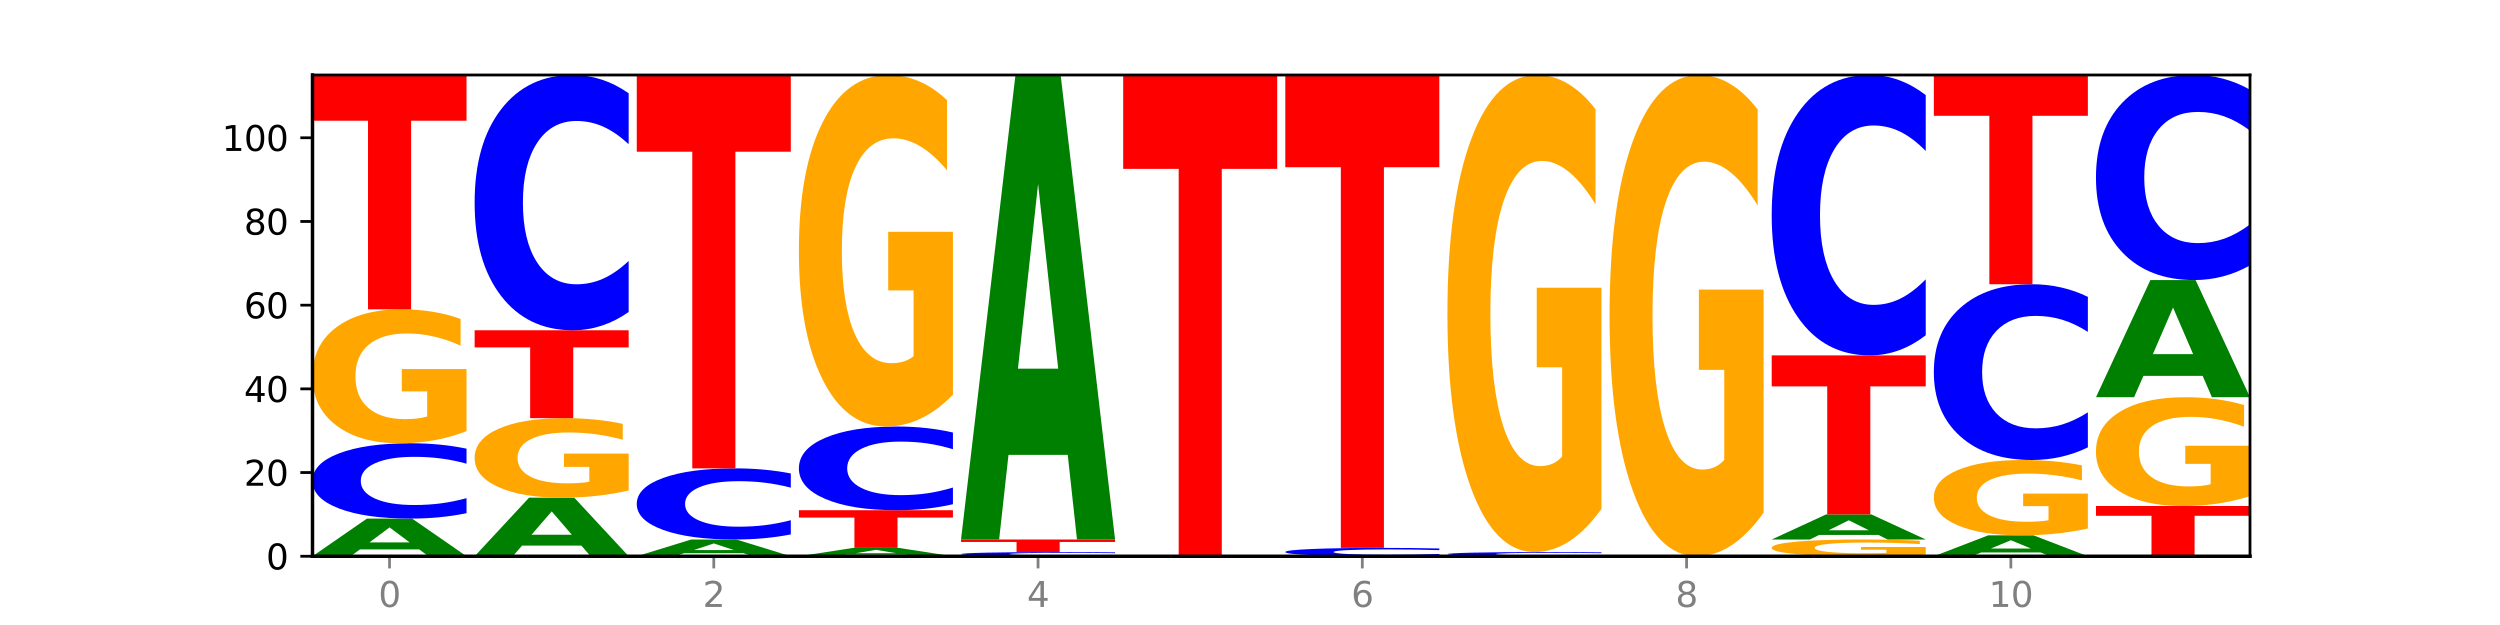 <?xml version="1.0" encoding="utf-8" standalone="no"?>
<!DOCTYPE svg PUBLIC "-//W3C//DTD SVG 1.1//EN"
  "http://www.w3.org/Graphics/SVG/1.1/DTD/svg11.dtd">
<svg xmlns:xlink="http://www.w3.org/1999/xlink" width="720pt" height="180pt" viewBox="0 0 720 180" xmlns="http://www.w3.org/2000/svg" version="1.1">
 <defs>
  <style type="text/css">*{stroke-linejoin: round; stroke-linecap: butt}</style>
 </defs>
 <g id="figure_1">
  <g id="patch_1">
   <path d="M 0 180 
L 720 180 
L 720 0 
L 0 0 
z
" style="fill: #ffffff"/>
  </g>
  <g id="axes_1">
   <g id="patch_2">
    <path d="M 90 160.2 
L 648 160.2 
L 648 21.6 
L 90 21.6 
z
" style="fill: #ffffff"/>
   </g>
   <g id="line2d_1">
    <path d="M 90 160.2 
L 648 160.2 
" clip-path="url(#p649b872905)" style="fill: none; stroke: #000000; stroke-width: 0.5; stroke-linecap: square"/>
   </g>
   <g id="patch_3">
    <path d="M 120.728 158.224 
L 103.668 158.224 
L 100.974 160.2 
L 90 160.2 
L 105.672 149.353 
L 118.687 149.353 
L 134.36 160.2 
L 123.395 160.2 
L 120.728 158.224 
z
M 106.389 156.211 
L 117.98 156.211 
L 112.194 151.896 
L 106.389 156.211 
z
" clip-path="url(#p649b872905)" style="fill: #008000"/>
   </g>
   <g id="patch_4">
    <path d="M 134.36 147.798 
Q 130.649 148.569 126.637 148.959 
Q 122.624 149.353 118.254 149.353 
Q 105.222 149.353 97.611 146.431 
Q 90 143.509 90 138.513 
Q 90 133.498 97.611 130.581 
Q 105.222 127.659 118.254 127.659 
Q 122.624 127.659 126.637 128.053 
Q 130.649 128.443 134.36 129.214 
L 134.36 133.539 
Q 130.616 132.517 126.983 132.042 
Q 123.351 131.567 119.339 131.567 
Q 112.141 131.567 108.017 133.418 
Q 103.904 135.264 103.904 138.513 
Q 103.904 141.748 108.017 143.599 
Q 112.141 145.445 119.339 145.445 
Q 123.351 145.445 126.983 144.97 
Q 130.616 144.491 134.36 143.469 
L 134.36 147.798 
z
" clip-path="url(#p649b872905)" style="fill: #0000ff"/>
   </g>
   <g id="patch_5">
    <path d="M 134.36 124.17 
Q 129.886 125.914 125.074 126.791 
Q 120.263 127.659 115.133 127.659 
Q 103.541 127.659 96.77 122.465 
Q 90 117.271 90 108.388 
Q 90 99.401 96.89 94.247 
Q 103.789 89.092 115.789 89.092 
Q 120.412 89.092 124.647 89.793 
Q 128.892 90.486 132.65 91.857 
L 132.65 99.545 
Q 128.773 97.784 124.935 96.916 
Q 121.098 96.039 117.24 96.039 
Q 110.102 96.039 106.235 99.242 
Q 102.367 102.436 102.367 108.388 
Q 102.367 114.283 106.096 117.502 
Q 109.824 120.712 116.684 120.712 
Q 118.553 120.712 120.153 120.529 
Q 121.754 120.338 123.026 119.939 
L 123.026 112.722 
L 115.719 112.722 
L 115.719 106.292 
L 134.36 106.292 
L 134.36 124.17 
z
" clip-path="url(#p649b872905)" style="fill: #ffa600"/>
   </g>
   <g id="patch_6">
    <path d="M 90 21.6 
L 134.36 21.6 
L 134.36 34.763 
L 118.401 34.763 
L 118.401 89.092 
L 105.99 89.092 
L 105.99 34.763 
L 90 34.763 
L 90 21.6 
z
" clip-path="url(#p649b872905)" style="fill: #ff0000"/>
   </g>
   <g id="patch_7">
    <path d="M 167.423 157.126 
L 150.363 157.126 
L 147.669 160.2 
L 136.695 160.2 
L 152.367 143.327 
L 165.382 143.327 
L 181.054 160.2 
L 170.089 160.2 
L 167.423 157.126 
z
M 153.083 153.995 
L 164.675 153.995 
L 158.888 147.283 
L 153.083 153.995 
z
" clip-path="url(#p649b872905)" style="fill: #008000"/>
   </g>
   <g id="patch_8">
    <path d="M 181.054 141.255 
Q 176.581 142.291 171.769 142.811 
Q 166.957 143.327 161.827 143.327 
Q 150.235 143.327 143.465 140.243 
Q 136.695 137.159 136.695 131.884 
Q 136.695 126.549 143.584 123.488 
Q 150.484 120.428 162.483 120.428 
Q 167.106 120.428 171.341 120.844 
Q 175.586 121.256 179.344 122.069 
L 179.344 126.634 
Q 175.467 125.589 171.63 125.073 
Q 167.792 124.553 163.935 124.553 
Q 156.797 124.553 152.929 126.454 
Q 149.062 128.351 149.062 131.884 
Q 149.062 135.385 152.79 137.296 
Q 156.518 139.202 163.378 139.202 
Q 165.247 139.202 166.848 139.093 
Q 168.448 138.98 169.721 138.743 
L 169.721 134.458 
L 162.414 134.458 
L 162.414 130.64 
L 181.054 130.64 
L 181.054 141.255 
z
" clip-path="url(#p649b872905)" style="fill: #ffa600"/>
   </g>
   <g id="patch_9">
    <path d="M 136.695 95.118 
L 181.054 95.118 
L 181.054 100.054 
L 165.095 100.054 
L 165.095 120.428 
L 152.685 120.428 
L 152.685 100.054 
L 136.695 100.054 
L 136.695 95.118 
z
" clip-path="url(#p649b872905)" style="fill: #ff0000"/>
   </g>
   <g id="patch_10">
    <path d="M 181.054 89.849 
Q 177.344 92.461 173.331 93.782 
Q 169.319 95.118 164.949 95.118 
Q 151.917 95.118 144.306 85.217 
Q 136.695 75.315 136.695 58.382 
Q 136.695 41.388 144.306 31.502 
Q 151.917 21.6 164.949 21.6 
Q 169.319 21.6 173.331 22.936 
Q 177.344 24.258 181.054 26.87 
L 181.054 41.525 
Q 177.31 38.062 173.678 36.452 
Q 170.045 34.843 166.033 34.843 
Q 158.835 34.843 154.711 41.115 
Q 150.598 47.372 150.598 58.382 
Q 150.598 69.347 154.711 75.619 
Q 158.835 81.876 166.033 81.876 
Q 170.045 81.876 173.678 80.266 
Q 177.31 78.641 181.054 75.178 
L 181.054 89.849 
z
" clip-path="url(#p649b872905)" style="fill: #0000ff"/>
   </g>
   <g id="patch_11">
    <path d="M 214.117 159.322 
L 197.057 159.322 
L 194.363 160.2 
L 183.389 160.2 
L 199.062 155.379 
L 212.077 155.379 
L 227.749 160.2 
L 216.784 160.2 
L 214.117 159.322 
z
M 199.778 158.427 
L 211.369 158.427 
L 205.583 156.509 
L 199.778 158.427 
z
" clip-path="url(#p649b872905)" style="fill: #008000"/>
   </g>
   <g id="patch_12">
    <path d="M 227.749 153.911 
Q 224.038 154.638 220.026 155.007 
Q 216.014 155.379 211.644 155.379 
Q 198.612 155.379 191 152.62 
Q 183.389 149.86 183.389 145.141 
Q 183.389 140.405 191 137.65 
Q 198.612 134.89 211.644 134.89 
Q 216.014 134.89 220.026 135.263 
Q 224.038 135.631 227.749 136.359 
L 227.749 140.443 
Q 224.005 139.478 220.372 139.03 
Q 216.74 138.581 212.728 138.581 
Q 205.53 138.581 201.406 140.329 
Q 197.293 142.073 197.293 145.141 
Q 197.293 148.197 201.406 149.945 
Q 205.53 151.689 212.728 151.689 
Q 216.74 151.689 220.372 151.24 
Q 224.005 150.787 227.749 149.822 
L 227.749 153.911 
z
" clip-path="url(#p649b872905)" style="fill: #0000ff"/>
   </g>
   <g id="patch_13">
    <path d="M 183.389 21.6 
L 227.749 21.6 
L 227.749 43.695 
L 211.79 43.695 
L 211.79 134.89 
L 199.379 134.89 
L 199.379 43.695 
L 183.389 43.695 
L 183.389 21.6 
z
" clip-path="url(#p649b872905)" style="fill: #ff0000"/>
   </g>
   <g id="patch_14">
    <path d="M 260.812 159.761 
L 243.752 159.761 
L 241.058 160.2 
L 230.084 160.2 
L 245.756 157.79 
L 258.771 157.79 
L 274.444 160.2 
L 263.478 160.2 
L 260.812 159.761 
z
M 246.473 159.314 
L 258.064 159.314 
L 252.277 158.355 
L 246.473 159.314 
z
" clip-path="url(#p649b872905)" style="fill: #008000"/>
   </g>
   <g id="patch_15">
    <path d="M 230.084 146.943 
L 274.444 146.943 
L 274.444 149.058 
L 258.484 149.058 
L 258.484 157.79 
L 246.074 157.79 
L 246.074 149.058 
L 230.084 149.058 
L 230.084 146.943 
z
" clip-path="url(#p649b872905)" style="fill: #ff0000"/>
   </g>
   <g id="patch_16">
    <path d="M 274.444 145.215 
Q 270.733 146.071 266.721 146.504 
Q 262.708 146.943 258.338 146.943 
Q 245.306 146.943 237.695 143.696 
Q 230.084 140.45 230.084 134.898 
Q 230.084 129.326 237.695 126.085 
Q 245.306 122.838 258.338 122.838 
Q 262.708 122.838 266.721 123.276 
Q 270.733 123.71 274.444 124.566 
L 274.444 129.371 
Q 270.699 128.236 267.067 127.708 
Q 263.435 127.18 259.422 127.18 
Q 252.224 127.18 248.1 129.237 
Q 243.987 131.288 243.987 134.898 
Q 243.987 138.493 248.1 140.549 
Q 252.224 142.601 259.422 142.601 
Q 263.435 142.601 267.067 142.073 
Q 270.699 141.54 274.444 140.405 
L 274.444 145.215 
z
" clip-path="url(#p649b872905)" style="fill: #0000ff"/>
   </g>
   <g id="patch_17">
    <path d="M 274.444 113.679 
Q 269.97 118.258 265.158 120.559 
Q 260.346 122.838 255.216 122.838 
Q 243.624 122.838 236.854 109.203 
Q 230.084 95.568 230.084 72.25 
Q 230.084 48.661 236.973 35.131 
Q 243.873 21.6 255.872 21.6 
Q 260.495 21.6 264.73 23.44 
Q 268.976 25.26 272.734 28.857 
L 272.734 49.037 
Q 268.856 44.416 265.019 42.136 
Q 261.181 39.836 257.324 39.836 
Q 250.186 39.836 246.318 48.243 
Q 242.451 56.629 242.451 72.25 
Q 242.451 87.726 246.179 96.175 
Q 249.907 104.602 256.767 104.602 
Q 258.636 104.602 260.237 104.121 
Q 261.837 103.62 263.11 102.574 
L 263.11 83.627 
L 255.803 83.627 
L 255.803 66.75 
L 274.444 66.75 
L 274.444 113.679 
z
" clip-path="url(#p649b872905)" style="fill: #ffa600"/>
   </g>
   <g id="patch_18">
    <path d="M 321.138 160.114 
Q 317.427 160.156 313.415 160.178 
Q 309.403 160.2 305.033 160.2 
Q 292.001 160.2 284.389 160.038 
Q 276.778 159.875 276.778 159.598 
Q 276.778 159.319 284.389 159.157 
Q 292.001 158.995 305.033 158.995 
Q 309.403 158.995 313.415 159.017 
Q 317.427 159.038 321.138 159.081 
L 321.138 159.321 
Q 317.394 159.265 313.762 159.238 
Q 310.129 159.212 306.117 159.212 
Q 298.919 159.212 294.795 159.315 
Q 290.682 159.417 290.682 159.598 
Q 290.682 159.778 294.795 159.88 
Q 298.919 159.983 306.117 159.983 
Q 310.129 159.983 313.762 159.957 
Q 317.394 159.93 321.138 159.873 
L 321.138 160.114 
z
" clip-path="url(#p649b872905)" style="fill: #0000ff"/>
   </g>
   <g id="patch_19">
    <path d="M 276.778 155.379 
L 321.138 155.379 
L 321.138 156.084 
L 305.179 156.084 
L 305.179 158.995 
L 292.768 158.995 
L 292.768 156.084 
L 276.778 156.084 
L 276.778 155.379 
z
" clip-path="url(#p649b872905)" style="fill: #ff0000"/>
   </g>
   <g id="patch_20">
    <path d="M 307.506 131.009 
L 290.446 131.009 
L 287.753 155.379 
L 276.778 155.379 
L 292.451 21.6 
L 305.466 21.6 
L 321.138 155.379 
L 310.173 155.379 
L 307.506 131.009 
z
M 293.167 106.18 
L 304.758 106.18 
L 298.972 52.966 
L 293.167 106.18 
z
" clip-path="url(#p649b872905)" style="fill: #008000"/>
   </g>
   <g id="patch_21">
    <path d="M 323.473 21.6 
L 367.833 21.6 
L 367.833 48.631 
L 351.873 48.631 
L 351.873 160.2 
L 339.463 160.2 
L 339.463 48.631 
L 323.473 48.631 
L 323.473 21.6 
z
" clip-path="url(#p649b872905)" style="fill: #ff0000"/>
   </g>
   <g id="patch_22">
    <path d="M 414.527 160.027 
Q 410.817 160.113 406.804 160.156 
Q 402.792 160.2 398.422 160.2 
Q 385.39 160.2 377.779 159.875 
Q 370.167 159.551 370.167 158.996 
Q 370.167 158.438 377.779 158.114 
Q 385.39 157.79 398.422 157.79 
Q 402.792 157.79 406.804 157.833 
Q 410.817 157.877 414.527 157.962 
L 414.527 158.443 
Q 410.783 158.329 407.151 158.277 
Q 403.518 158.224 399.506 158.224 
Q 392.308 158.224 388.184 158.429 
Q 384.071 158.635 384.071 158.996 
Q 384.071 159.355 388.184 159.561 
Q 392.308 159.766 399.506 159.766 
Q 403.518 159.766 407.151 159.713 
Q 410.783 159.66 414.527 159.546 
L 414.527 160.027 
z
" clip-path="url(#p649b872905)" style="fill: #0000ff"/>
   </g>
   <g id="patch_23">
    <path d="M 370.167 21.6 
L 414.527 21.6 
L 414.527 48.161 
L 398.568 48.161 
L 398.568 157.79 
L 386.158 157.79 
L 386.158 48.161 
L 370.167 48.161 
L 370.167 21.6 
z
" clip-path="url(#p649b872905)" style="fill: #ff0000"/>
   </g>
   <g id="patch_24">
    <path d="M 461.222 160.114 
Q 457.511 160.156 453.499 160.178 
Q 449.486 160.2 445.116 160.2 
Q 432.084 160.2 424.473 160.038 
Q 416.862 159.875 416.862 159.598 
Q 416.862 159.319 424.473 159.157 
Q 432.084 158.995 445.116 158.995 
Q 449.486 158.995 453.499 159.017 
Q 457.511 159.038 461.222 159.081 
L 461.222 159.321 
Q 457.478 159.265 453.845 159.238 
Q 450.213 159.212 446.2 159.212 
Q 439.003 159.212 434.879 159.315 
Q 430.766 159.417 430.766 159.598 
Q 430.766 159.778 434.879 159.88 
Q 439.003 159.983 446.2 159.983 
Q 450.213 159.983 453.845 159.957 
Q 457.478 159.93 461.222 159.873 
L 461.222 160.114 
z
" clip-path="url(#p649b872905)" style="fill: #0000ff"/>
   </g>
   <g id="patch_25">
    <path d="M 461.222 146.564 
Q 456.748 152.779 451.936 155.901 
Q 447.124 158.995 441.995 158.995 
Q 430.403 158.995 423.632 140.49 
Q 416.862 121.985 416.862 90.34 
Q 416.862 58.326 423.752 39.963 
Q 430.651 21.6 442.651 21.6 
Q 447.274 21.6 451.509 24.098 
Q 455.754 26.567 459.512 31.448 
L 459.512 58.837 
Q 455.635 52.564 451.797 49.471 
Q 447.96 46.349 444.102 46.349 
Q 436.964 46.349 433.097 57.758 
Q 429.229 69.139 429.229 90.34 
Q 429.229 111.342 432.958 122.808 
Q 436.686 134.246 443.545 134.246 
Q 445.414 134.246 447.015 133.593 
Q 448.616 132.912 449.888 131.493 
L 449.888 105.779 
L 442.581 105.779 
L 442.581 82.876 
L 461.222 82.876 
L 461.222 146.564 
z
" clip-path="url(#p649b872905)" style="fill: #ffa600"/>
   </g>
   <g id="patch_26">
    <path d="M 507.916 147.66 
Q 503.443 153.93 498.631 157.079 
Q 493.819 160.2 488.689 160.2 
Q 477.097 160.2 470.327 141.533 
Q 463.556 122.866 463.556 90.943 
Q 463.556 58.648 470.446 40.124 
Q 477.346 21.6 489.345 21.6 
Q 493.968 21.6 498.203 24.119 
Q 502.448 26.61 506.206 31.535 
L 506.206 59.163 
Q 502.329 52.836 498.492 49.715 
Q 494.654 46.566 490.797 46.566 
Q 483.659 46.566 479.791 58.075 
Q 475.924 69.556 475.924 90.943 
Q 475.924 112.129 479.652 123.696 
Q 483.38 135.234 490.24 135.234 
Q 492.109 135.234 493.71 134.576 
Q 495.31 133.889 496.583 132.457 
L 496.583 106.518 
L 489.276 106.518 
L 489.276 83.413 
L 507.916 83.413 
L 507.916 147.66 
z
" clip-path="url(#p649b872905)" style="fill: #ffa600"/>
   </g>
   <g id="patch_27">
    <path d="M 554.611 159.764 
Q 550.137 159.982 545.325 160.091 
Q 540.514 160.2 535.384 160.2 
Q 523.792 160.2 517.021 159.551 
Q 510.251 158.901 510.251 157.791 
Q 510.251 156.668 517.141 156.023 
Q 524.04 155.379 536.04 155.379 
Q 540.663 155.379 544.898 155.467 
Q 549.143 155.553 552.901 155.725 
L 552.901 156.686 
Q 549.024 156.466 545.186 156.357 
Q 541.349 156.248 537.491 156.248 
Q 530.353 156.248 526.486 156.648 
Q 522.619 157.047 522.619 157.791 
Q 522.619 158.528 526.347 158.93 
Q 530.075 159.332 536.935 159.332 
Q 538.804 159.332 540.404 159.309 
Q 542.005 159.285 543.277 159.235 
L 543.277 158.333 
L 535.97 158.333 
L 535.97 157.529 
L 554.611 157.529 
L 554.611 159.764 
z
" clip-path="url(#p649b872905)" style="fill: #ffa600"/>
   </g>
   <g id="patch_28">
    <path d="M 540.979 154.062 
L 523.919 154.062 
L 521.225 155.379 
L 510.251 155.379 
L 525.923 148.148 
L 538.938 148.148 
L 554.611 155.379 
L 543.646 155.379 
L 540.979 154.062 
z
M 526.64 152.72 
L 538.231 152.72 
L 532.445 149.843 
L 526.64 152.72 
z
" clip-path="url(#p649b872905)" style="fill: #008000"/>
   </g>
   <g id="patch_29">
    <path d="M 510.251 102.35 
L 554.611 102.35 
L 554.611 111.282 
L 538.652 111.282 
L 538.652 148.148 
L 526.241 148.148 
L 526.241 111.282 
L 510.251 111.282 
L 510.251 102.35 
z
" clip-path="url(#p649b872905)" style="fill: #ff0000"/>
   </g>
   <g id="patch_30">
    <path d="M 554.611 96.561 
Q 550.9 99.431 546.888 100.882 
Q 542.875 102.35 538.505 102.35 
Q 525.474 102.35 517.862 91.474 
Q 510.251 80.598 510.251 62 
Q 510.251 43.334 517.862 32.476 
Q 525.474 21.6 538.505 21.6 
Q 542.875 21.6 546.888 23.068 
Q 550.9 24.519 554.611 27.388 
L 554.611 43.485 
Q 550.867 39.681 547.234 37.913 
Q 543.602 36.145 539.59 36.145 
Q 532.392 36.145 528.268 43.034 
Q 524.155 49.907 524.155 62 
Q 524.155 74.043 528.268 80.932 
Q 532.392 87.804 539.59 87.804 
Q 543.602 87.804 547.234 86.036 
Q 550.867 84.251 554.611 80.448 
L 554.611 96.561 
z
" clip-path="url(#p649b872905)" style="fill: #0000ff"/>
   </g>
   <g id="patch_31">
    <path d="M 587.674 159.102 
L 570.614 159.102 
L 567.92 160.2 
L 556.946 160.2 
L 572.618 154.174 
L 585.633 154.174 
L 601.305 160.2 
L 590.34 160.2 
L 587.674 159.102 
z
M 573.335 157.984 
L 584.926 157.984 
L 579.139 155.587 
L 573.335 157.984 
z
" clip-path="url(#p649b872905)" style="fill: #008000"/>
   </g>
   <g id="patch_32">
    <path d="M 601.305 152.211 
Q 596.832 153.193 592.02 153.685 
Q 587.208 154.174 582.078 154.174 
Q 570.486 154.174 563.716 151.252 
Q 556.946 148.33 556.946 143.334 
Q 556.946 138.279 563.835 135.379 
Q 570.735 132.48 582.734 132.48 
Q 587.357 132.48 591.592 132.874 
Q 595.838 133.264 599.595 134.035 
L 599.595 138.359 
Q 595.718 137.369 591.881 136.881 
Q 588.043 136.388 584.186 136.388 
Q 577.048 136.388 573.18 138.189 
Q 569.313 139.986 569.313 143.334 
Q 569.313 146.65 573.041 148.46 
Q 576.769 150.266 583.629 150.266 
Q 585.498 150.266 587.099 150.163 
Q 588.699 150.056 589.972 149.832 
L 589.972 145.771 
L 582.665 145.771 
L 582.665 142.155 
L 601.305 142.155 
L 601.305 152.211 
z
" clip-path="url(#p649b872905)" style="fill: #ffa600"/>
   </g>
   <g id="patch_33">
    <path d="M 601.305 128.852 
Q 597.595 130.65 593.582 131.56 
Q 589.57 132.48 585.2 132.48 
Q 572.168 132.48 564.557 125.662 
Q 556.946 118.845 556.946 107.186 
Q 556.946 95.485 564.557 88.678 
Q 572.168 81.861 585.2 81.861 
Q 589.57 81.861 593.582 82.781 
Q 597.595 83.691 601.305 85.489 
L 601.305 95.58 
Q 597.561 93.196 593.929 92.087 
Q 590.297 90.979 586.284 90.979 
Q 579.086 90.979 574.962 95.297 
Q 570.849 99.605 570.849 107.186 
Q 570.849 114.736 574.962 119.054 
Q 579.086 123.362 586.284 123.362 
Q 590.297 123.362 593.929 122.254 
Q 597.561 121.135 601.305 118.751 
L 601.305 128.852 
z
" clip-path="url(#p649b872905)" style="fill: #0000ff"/>
   </g>
   <g id="patch_34">
    <path d="M 556.946 21.6 
L 601.305 21.6 
L 601.305 33.353 
L 585.346 33.353 
L 585.346 81.861 
L 572.936 81.861 
L 572.936 33.353 
L 556.946 33.353 
L 556.946 21.6 
z
" clip-path="url(#p649b872905)" style="fill: #ff0000"/>
   </g>
   <g id="patch_35">
    <path d="M 603.64 145.737 
L 648 145.737 
L 648 148.558 
L 632.041 148.558 
L 632.041 160.2 
L 619.63 160.2 
L 619.63 148.558 
L 603.64 148.558 
L 603.64 145.737 
z
" clip-path="url(#p649b872905)" style="fill: #ff0000"/>
   </g>
   <g id="patch_36">
    <path d="M 648 142.902 
Q 643.526 144.32 638.714 145.032 
Q 633.903 145.737 628.773 145.737 
Q 617.181 145.737 610.41 141.517 
Q 603.64 137.297 603.64 130.079 
Q 603.64 122.778 610.53 118.59 
Q 617.429 114.402 629.429 114.402 
Q 634.052 114.402 638.287 114.971 
Q 642.532 115.535 646.29 116.648 
L 646.29 122.894 
Q 642.413 121.464 638.575 120.758 
Q 634.738 120.046 630.88 120.046 
Q 623.742 120.046 619.875 122.648 
Q 616.008 125.244 616.008 130.079 
Q 616.008 134.869 619.736 137.484 
Q 623.464 140.093 630.324 140.093 
Q 632.193 140.093 633.793 139.944 
Q 635.394 139.789 636.666 139.465 
L 636.666 133.601 
L 629.359 133.601 
L 629.359 128.377 
L 648 128.377 
L 648 142.902 
z
" clip-path="url(#p649b872905)" style="fill: #ffa600"/>
   </g>
   <g id="patch_37">
    <path d="M 634.368 108.254 
L 617.308 108.254 
L 614.614 114.402 
L 603.64 114.402 
L 619.313 80.656 
L 632.328 80.656 
L 648 114.402 
L 637.035 114.402 
L 634.368 108.254 
z
M 620.029 101.991 
L 631.62 101.991 
L 625.834 88.568 
L 620.029 101.991 
z
" clip-path="url(#p649b872905)" style="fill: #008000"/>
   </g>
   <g id="patch_38">
    <path d="M 648 76.423 
Q 644.289 78.521 640.277 79.582 
Q 636.265 80.656 631.895 80.656 
Q 618.863 80.656 611.251 72.702 
Q 603.64 64.748 603.64 51.146 
Q 603.64 37.495 611.251 29.554 
Q 618.863 21.6 631.895 21.6 
Q 636.265 21.6 640.277 22.674 
Q 644.289 23.735 648 25.833 
L 648 37.605 
Q 644.256 34.824 640.623 33.531 
Q 636.991 32.238 632.979 32.238 
Q 625.781 32.238 621.657 37.276 
Q 617.544 42.302 617.544 51.146 
Q 617.544 59.954 621.657 64.992 
Q 625.781 70.018 632.979 70.018 
Q 636.991 70.018 640.623 68.725 
Q 644.256 67.42 648 64.638 
L 648 76.423 
z
" clip-path="url(#p649b872905)" style="fill: #0000ff"/>
   </g>
   <g id="matplotlib.axis_1">
    <g id="xtick_1">
     <g id="line2d_2">
      <defs>
       <path id="mb39452431b" d="M 0 0 
L 0 3.5 
" style="stroke: #808080; stroke-width: 0.8"/>
      </defs>
      <g>
       <use xlink:href="#mb39452431b" x="112.18" y="160.2" style="fill: #808080; stroke: #808080; stroke-width: 0.8"/>
      </g>
     </g>
     <g id="text_1">
      <!-- 0 -->
      <g style="fill: #808080" transform="translate(108.999 174.798) scale(0.1 -0.1)">
       <defs>
        <path id="DejaVuSans-30" d="M 2034 4250 
Q 1547 4250 1301 3770 
Q 1056 3291 1056 2328 
Q 1056 1369 1301 889 
Q 1547 409 2034 409 
Q 2525 409 2770 889 
Q 3016 1369 3016 2328 
Q 3016 3291 2770 3770 
Q 2525 4250 2034 4250 
z
M 2034 4750 
Q 2819 4750 3233 4129 
Q 3647 3509 3647 2328 
Q 3647 1150 3233 529 
Q 2819 -91 2034 -91 
Q 1250 -91 836 529 
Q 422 1150 422 2328 
Q 422 3509 836 4129 
Q 1250 4750 2034 4750 
z
" transform="scale(0.016)"/>
       </defs>
       <use xlink:href="#DejaVuSans-30"/>
      </g>
     </g>
    </g>
    <g id="xtick_2">
     <g id="line2d_3">
      <g>
       <use xlink:href="#mb39452431b" x="205.569" y="160.2" style="fill: #808080; stroke: #808080; stroke-width: 0.8"/>
      </g>
     </g>
     <g id="text_2">
      <!-- 2 -->
      <g style="fill: #808080" transform="translate(202.388 174.798) scale(0.1 -0.1)">
       <defs>
        <path id="DejaVuSans-32" d="M 1228 531 
L 3431 531 
L 3431 0 
L 469 0 
L 469 531 
Q 828 903 1448 1529 
Q 2069 2156 2228 2338 
Q 2531 2678 2651 2914 
Q 2772 3150 2772 3378 
Q 2772 3750 2511 3984 
Q 2250 4219 1831 4219 
Q 1534 4219 1204 4116 
Q 875 4013 500 3803 
L 500 4441 
Q 881 4594 1212 4672 
Q 1544 4750 1819 4750 
Q 2544 4750 2975 4387 
Q 3406 4025 3406 3419 
Q 3406 3131 3298 2873 
Q 3191 2616 2906 2266 
Q 2828 2175 2409 1742 
Q 1991 1309 1228 531 
z
" transform="scale(0.016)"/>
       </defs>
       <use xlink:href="#DejaVuSans-32"/>
      </g>
     </g>
    </g>
    <g id="xtick_3">
     <g id="line2d_4">
      <g>
       <use xlink:href="#mb39452431b" x="298.958" y="160.2" style="fill: #808080; stroke: #808080; stroke-width: 0.8"/>
      </g>
     </g>
     <g id="text_3">
      <!-- 4 -->
      <g style="fill: #808080" transform="translate(295.777 174.798) scale(0.1 -0.1)">
       <defs>
        <path id="DejaVuSans-34" d="M 2419 4116 
L 825 1625 
L 2419 1625 
L 2419 4116 
z
M 2253 4666 
L 3047 4666 
L 3047 1625 
L 3713 1625 
L 3713 1100 
L 3047 1100 
L 3047 0 
L 2419 0 
L 2419 1100 
L 313 1100 
L 313 1709 
L 2253 4666 
z
" transform="scale(0.016)"/>
       </defs>
       <use xlink:href="#DejaVuSans-34"/>
      </g>
     </g>
    </g>
    <g id="xtick_4">
     <g id="line2d_5">
      <g>
       <use xlink:href="#mb39452431b" x="392.347" y="160.2" style="fill: #808080; stroke: #808080; stroke-width: 0.8"/>
      </g>
     </g>
     <g id="text_4">
      <!-- 6 -->
      <g style="fill: #808080" transform="translate(389.166 174.798) scale(0.1 -0.1)">
       <defs>
        <path id="DejaVuSans-36" d="M 2113 2584 
Q 1688 2584 1439 2293 
Q 1191 2003 1191 1497 
Q 1191 994 1439 701 
Q 1688 409 2113 409 
Q 2538 409 2786 701 
Q 3034 994 3034 1497 
Q 3034 2003 2786 2293 
Q 2538 2584 2113 2584 
z
M 3366 4563 
L 3366 3988 
Q 3128 4100 2886 4159 
Q 2644 4219 2406 4219 
Q 1781 4219 1451 3797 
Q 1122 3375 1075 2522 
Q 1259 2794 1537 2939 
Q 1816 3084 2150 3084 
Q 2853 3084 3261 2657 
Q 3669 2231 3669 1497 
Q 3669 778 3244 343 
Q 2819 -91 2113 -91 
Q 1303 -91 875 529 
Q 447 1150 447 2328 
Q 447 3434 972 4092 
Q 1497 4750 2381 4750 
Q 2619 4750 2861 4703 
Q 3103 4656 3366 4563 
z
" transform="scale(0.016)"/>
       </defs>
       <use xlink:href="#DejaVuSans-36"/>
      </g>
     </g>
    </g>
    <g id="xtick_5">
     <g id="line2d_6">
      <g>
       <use xlink:href="#mb39452431b" x="485.736" y="160.2" style="fill: #808080; stroke: #808080; stroke-width: 0.8"/>
      </g>
     </g>
     <g id="text_5">
      <!-- 8 -->
      <g style="fill: #808080" transform="translate(482.555 174.798) scale(0.1 -0.1)">
       <defs>
        <path id="DejaVuSans-38" d="M 2034 2216 
Q 1584 2216 1326 1975 
Q 1069 1734 1069 1313 
Q 1069 891 1326 650 
Q 1584 409 2034 409 
Q 2484 409 2743 651 
Q 3003 894 3003 1313 
Q 3003 1734 2745 1975 
Q 2488 2216 2034 2216 
z
M 1403 2484 
Q 997 2584 770 2862 
Q 544 3141 544 3541 
Q 544 4100 942 4425 
Q 1341 4750 2034 4750 
Q 2731 4750 3128 4425 
Q 3525 4100 3525 3541 
Q 3525 3141 3298 2862 
Q 3072 2584 2669 2484 
Q 3125 2378 3379 2068 
Q 3634 1759 3634 1313 
Q 3634 634 3220 271 
Q 2806 -91 2034 -91 
Q 1263 -91 848 271 
Q 434 634 434 1313 
Q 434 1759 690 2068 
Q 947 2378 1403 2484 
z
M 1172 3481 
Q 1172 3119 1398 2916 
Q 1625 2713 2034 2713 
Q 2441 2713 2670 2916 
Q 2900 3119 2900 3481 
Q 2900 3844 2670 4047 
Q 2441 4250 2034 4250 
Q 1625 4250 1398 4047 
Q 1172 3844 1172 3481 
z
" transform="scale(0.016)"/>
       </defs>
       <use xlink:href="#DejaVuSans-38"/>
      </g>
     </g>
    </g>
    <g id="xtick_6">
     <g id="line2d_7">
      <g>
       <use xlink:href="#mb39452431b" x="579.126" y="160.2" style="fill: #808080; stroke: #808080; stroke-width: 0.8"/>
      </g>
     </g>
     <g id="text_6">
      <!-- 10 -->
      <g style="fill: #808080" transform="translate(572.763 174.798) scale(0.1 -0.1)">
       <defs>
        <path id="DejaVuSans-31" d="M 794 531 
L 1825 531 
L 1825 4091 
L 703 3866 
L 703 4441 
L 1819 4666 
L 2450 4666 
L 2450 531 
L 3481 531 
L 3481 0 
L 794 0 
L 794 531 
z
" transform="scale(0.016)"/>
       </defs>
       <use xlink:href="#DejaVuSans-31"/>
       <use xlink:href="#DejaVuSans-30" x="63.623"/>
      </g>
     </g>
    </g>
   </g>
   <g id="matplotlib.axis_2">
    <g id="ytick_1">
     <g id="line2d_8">
      <defs>
       <path id="medad6a9dba" d="M 0 0 
L -3.5 0 
" style="stroke: #000000; stroke-width: 0.8"/>
      </defs>
      <g>
       <use xlink:href="#medad6a9dba" x="90" y="160.2" style="stroke: #000000; stroke-width: 0.8"/>
      </g>
     </g>
     <g id="text_7">
      <!-- 0 -->
      <g transform="translate(76.638 163.999) scale(0.1 -0.1)">
       <use xlink:href="#DejaVuSans-30"/>
      </g>
     </g>
    </g>
    <g id="ytick_2">
     <g id="line2d_9">
      <g>
       <use xlink:href="#medad6a9dba" x="90" y="136.096" style="stroke: #000000; stroke-width: 0.8"/>
      </g>
     </g>
     <g id="text_8">
      <!-- 20 -->
      <g transform="translate(70.275 139.895) scale(0.1 -0.1)">
       <use xlink:href="#DejaVuSans-32"/>
       <use xlink:href="#DejaVuSans-30" x="63.623"/>
      </g>
     </g>
    </g>
    <g id="ytick_3">
     <g id="line2d_10">
      <g>
       <use xlink:href="#medad6a9dba" x="90" y="111.991" style="stroke: #000000; stroke-width: 0.8"/>
      </g>
     </g>
     <g id="text_9">
      <!-- 40 -->
      <g transform="translate(70.275 115.791) scale(0.1 -0.1)">
       <use xlink:href="#DejaVuSans-34"/>
       <use xlink:href="#DejaVuSans-30" x="63.623"/>
      </g>
     </g>
    </g>
    <g id="ytick_4">
     <g id="line2d_11">
      <g>
       <use xlink:href="#medad6a9dba" x="90" y="87.887" style="stroke: #000000; stroke-width: 0.8"/>
      </g>
     </g>
     <g id="text_10">
      <!-- 60 -->
      <g transform="translate(70.275 91.686) scale(0.1 -0.1)">
       <use xlink:href="#DejaVuSans-36"/>
       <use xlink:href="#DejaVuSans-30" x="63.623"/>
      </g>
     </g>
    </g>
    <g id="ytick_5">
     <g id="line2d_12">
      <g>
       <use xlink:href="#medad6a9dba" x="90" y="63.783" style="stroke: #000000; stroke-width: 0.8"/>
      </g>
     </g>
     <g id="text_11">
      <!-- 80 -->
      <g transform="translate(70.275 67.582) scale(0.1 -0.1)">
       <use xlink:href="#DejaVuSans-38"/>
       <use xlink:href="#DejaVuSans-30" x="63.623"/>
      </g>
     </g>
    </g>
    <g id="ytick_6">
     <g id="line2d_13">
      <g>
       <use xlink:href="#medad6a9dba" x="90" y="39.678" style="stroke: #000000; stroke-width: 0.8"/>
      </g>
     </g>
     <g id="text_12">
      <!-- 100 -->
      <g transform="translate(63.913 43.477) scale(0.1 -0.1)">
       <use xlink:href="#DejaVuSans-31"/>
       <use xlink:href="#DejaVuSans-30" x="63.623"/>
       <use xlink:href="#DejaVuSans-30" x="127.246"/>
      </g>
     </g>
    </g>
   </g>
   <g id="patch_39">
    <path d="M 90 160.2 
L 90 21.6 
" style="fill: none; stroke: #000000; stroke-linejoin: miter; stroke-linecap: square"/>
   </g>
   <g id="patch_40">
    <path d="M 648 160.2 
L 648 21.6 
" style="fill: none; stroke: #000000; stroke-width: 0.8; stroke-linejoin: miter; stroke-linecap: square"/>
   </g>
   <g id="patch_41">
    <path d="M 90 160.2 
L 648 160.2 
" style="fill: none; stroke: #000000; stroke-linejoin: miter; stroke-linecap: square"/>
   </g>
   <g id="patch_42">
    <path d="M 90 21.6 
L 648 21.6 
" style="fill: none; stroke: #000000; stroke-width: 0.8; stroke-linejoin: miter; stroke-linecap: square"/>
   </g>
  </g>
 </g>
 <defs>
  <clipPath id="p649b872905">
   <rect x="90" y="21.6" width="558" height="138.6"/>
  </clipPath>
 </defs>
</svg>
